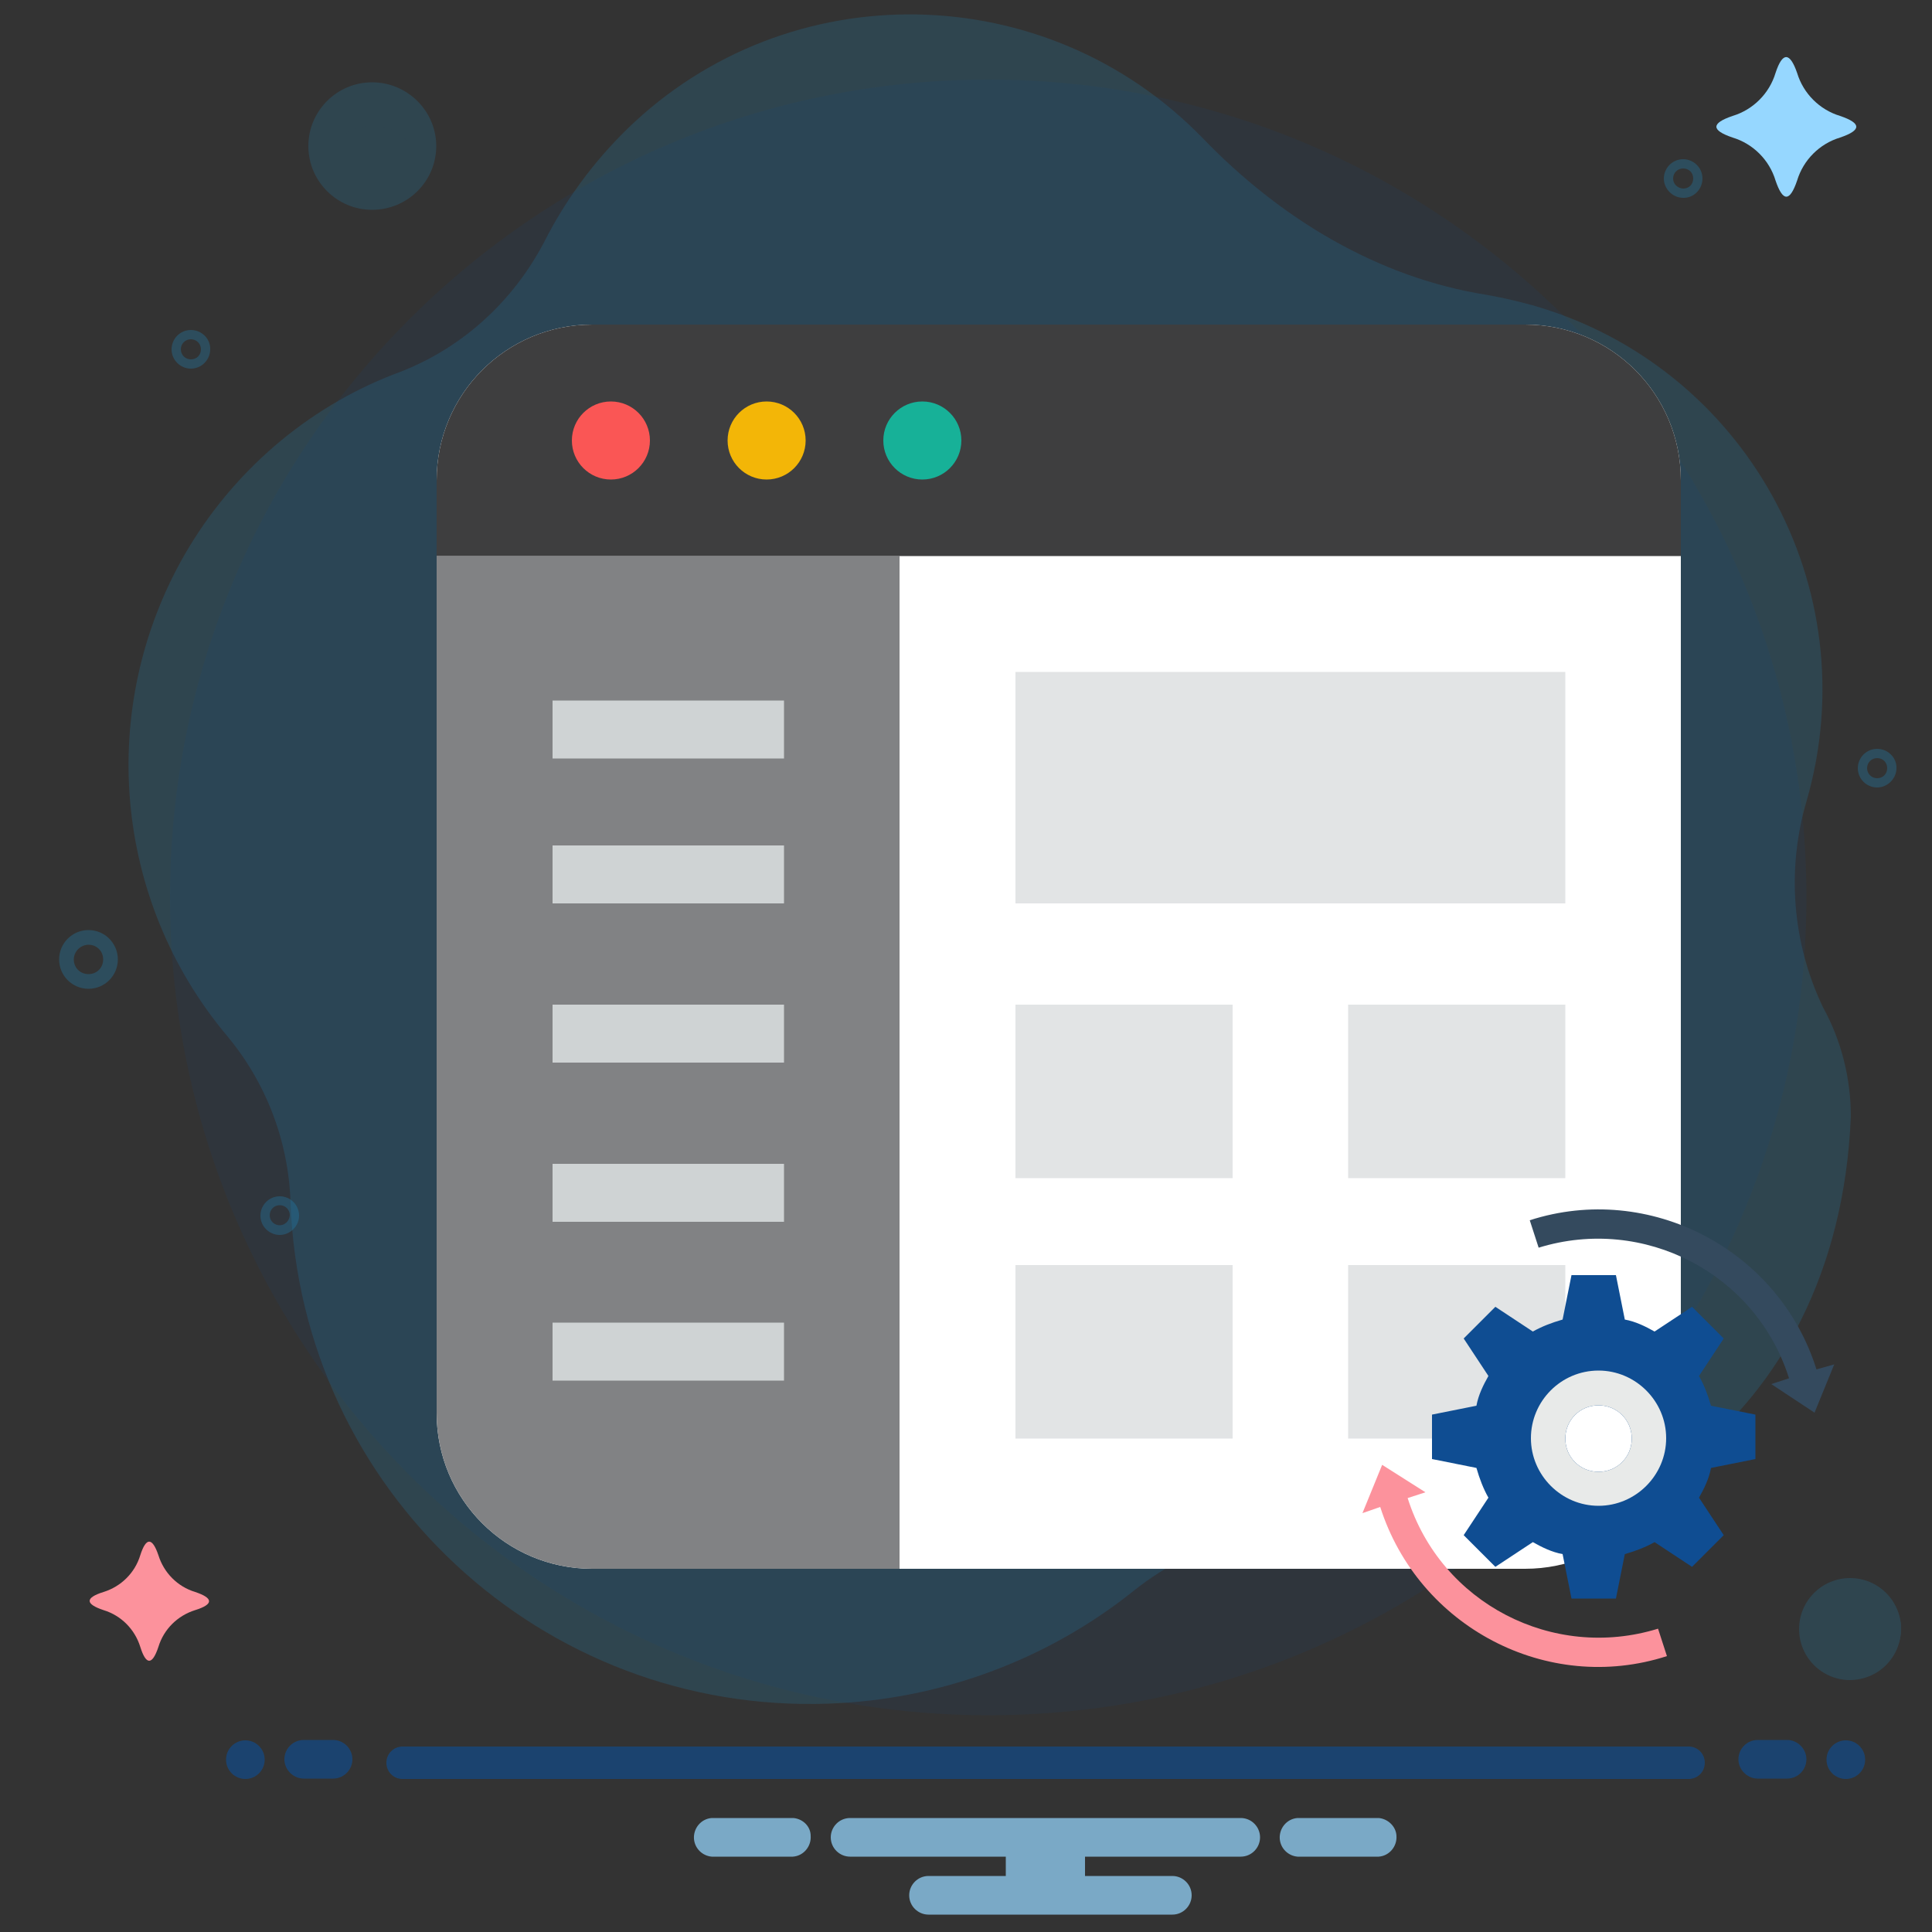<svg version="1.1" id="Layer_1" xmlns="http://www.w3.org/2000/svg" x="0" y="0" viewBox="0 0 500 500" style="enable-background:new 0 0 500 500" xml:space="preserve"><rect x="0" y="0" width="500" height="500" fill="#333333" stroke="none"/><style>.st1{fill:#1f8ac0}.st4{display:none}.st6{fill:#fff}.st7{opacity:.5;fill:#96d7ff}.st8,.st9{opacity:.15;fill:#2c4b75;enable-background:new}.st9{opacity:.5;fill:#fff}.st10{fill:#0f4d92}.st11{fill:#7f9ab3}.st12{opacity:.5}.st13{fill:#ced8ee}.st15{fill:#fc929c}.st16{fill:#6e85a1}.st20,.st23{display:inline}.st20{opacity:.75;fill:#fff;enable-background:new}.st23{opacity:.73;fill:#0f4d92}.st24,.st25{display:inline;fill:#bed2e0}.st25{fill:#647fa1}.st36{fill:#96d7ff}.st37{opacity:.64;fill:#0f4d92}.st38{opacity:.72;fill:#96d7ff}.st39{opacity:.3;fill:#1f8ac0;enable-background:new}.st40{display:inline}.st41{fill:#4f4d4d}.st42{enable-background:new}.st43{fill:#d4d6d6}.st44{fill:#ecf0f1}.st45{fill:#e0e2e2}.st46{fill:#474b59}.st47{fill:#5b5e71}.st48{fill:#525566}.st50{fill:#e67e22}.st51{fill:#2ecc71}.st52{fill:#f1c40f}.st53{fill:#c4c6c6}.st54{fill:#d7d7d7}.st55{fill:#bfbfbf}.st58{fill:#b0afb0}.st59{fill:#e8e8e8}.st60{fill:#475160}.st61{fill:#686868}.st63{fill:#ef5a5a}.st66{fill:#3f434f}.st68{fill:#afb5bf}.st69{fill:#e4e8f4}.st70{fill:#cad0dd}.st72{fill:#9eaac2}.st74{fill:#282e3a}.st75{fill:#4d5772}.st76{fill:#384052}.st79{fill:#4c5671}.st81{fill:#d4dbe9}.st90{fill:#e3e7f0}.st91{fill:#b4bed7}.st92{fill:#9da9c1}.st93{fill:#d3dbea}.st94{fill:#ed5d71}.st95{fill:#5faf5f}.st96{fill:#96d696}.st97{fill:#febb61}.st98{fill:#ffdd94}.st103{display:inline;opacity:.7}.st104,.st105,.st106,.st108{fill:#fff;stroke:#fff;stroke-width:2;stroke-miterlimit:10}.st105,.st106,.st108{fill:#def4fc}.st106,.st108{fill:#5ba1e1}.st108{fill:#96d7ff}.st112{fill:#5ba1e1}.st114{fill:none;stroke:#e3f3ff;stroke-width:4;stroke-linejoin:round;stroke-miterlimit:10}.st115{fill:#c8dff5}.st116{stroke:#e3f3ff;stroke-width:8;stroke-linecap:square;stroke-miterlimit:10}.st116,.st117{fill:none}.st124{fill:#e2e4e5}.st125{fill:#cfd3d4}</style><g style="opacity:.2"><path class="st1" d="M47.8 143.5C25 183.2 29.3 232.9 58.7 268c10.2 12.2 16 27.4 16.5 43.3 2.7 74.4 65.1 132.3 139.3 129.6 28.6-1 56.4-11.2 78.9-29.2 17.1-13.7 39.4-19.1 60.9-14.8C411.7 408.4 475.6 369.7 479 289c0-9.8-2.4-19.6-7.2-28.3-8-16.7-9.5-35.8-4.2-53.6 15.8-55.1-16-112.4-71-128.1-4-1.1-7.9-2-11.9-2.7-28.3-4.5-53.4-19.8-73.4-40.5-40.4-41.7-107.3-43-149-2.4-8.7 8.5-16 18.4-21.5 29.3-8.3 15.8-21.9 28-38.7 34.1-22.8 8.8-42 25.4-54.3 46.7z"/><circle class="st1" cx="480.8" cy="421.5" r="11.2"/><path class="st1" d="M478.8 434.8c-7.3 0-13.2-5.9-13.2-13.2 0-7.3 5.9-13.2 13.2-13.2 7.3 0 13.2 5.9 13.2 13.2-.1 7.4-5.9 13.1-13.2 13.2zm0-21.5c-4.7 0-8.3 3.7-8.3 8.3 0 4.6 3.7 8.3 8.3 8.3 4.6 0 8.3-3.8 8.3-8.4.2-4.4-3.7-8.2-8.3-8.2z"/><circle class="st1" cx="96.3" cy="37.8" r="12.8"/><path d="M96.3 32.6c5.6 0 10.6 3.6 12.2 9.1.3-1.2.7-2.5.7-4 0-7.2-5.7-12.8-12.8-12.8-7.2 0-12.8 5.7-12.8 12.8 0 1.3.2 2.7.7 4 1.5-5.3 6.4-9.1 12-9.1z" style="opacity:.5;fill:#1f8ac0;enable-background:new"/><path class="st1" d="M96.3 54.3c-9.1 0-16.5-7.4-16.5-16.5s7.4-16.5 16.5-16.5 16.6 7.4 16.6 16.5-7.4 16.5-16.6 16.5zm0-25.7c-5.1 0-9.3 4.1-9.3 9.3 0 5.1 4.1 9.3 9.3 9.3 5.2 0 9.3-4.1 9.3-9.3-.1-5.1-4.2-9.3-9.3-9.3z"/></g><path d="M467.5 232.2c0 117-94.8 211.7-211.7 211.7C139.1 443.9 44 349.2 44 232.2S138.8 20.6 255.8 20.6s211.7 94.7 211.7 211.6z" style="opacity:.1;fill:#0f4d92;enable-background:new"/><path class="st36" d="M465.1 18.9c1.6 5.3 5.8 9.5 11.1 11.1 5.6 1.9 5.6 3.7 0 5.6-5.3 1.6-9.5 5.8-11.1 11.1-1.9 5.6-3.7 5.6-5.6 0-1.6-5.3-5.8-9.5-11.1-11.1-5.6-1.9-5.6-3.7 0-5.6 5.3-1.6 9.5-5.8 11.1-11.1 1.8-5.5 3.7-5.5 5.6 0z"/><path class="st15" d="M41 402.5c1.4 4.5 4.9 8.1 9.5 9.5 4.8 1.6 4.8 3.2 0 4.7-4.5 1.4-8.1 4.9-9.5 9.5-1.6 4.8-3.2 4.8-4.7 0-1.4-4.5-4.9-8.1-9.5-9.5-4.8-1.6-4.8-3.2 0-4.7 4.5-1.4 8.1-4.9 9.5-9.5 1.5-4.7 3.1-4.7 4.7 0z"/><circle class="st37" cx="63.5" cy="455.4" r="5"/><path class="st37" d="M86.2 450.3h-7.6c-2.8 0-5 2.3-5 5s2.3 5 5 5h7.6c2.8 0 5-2.3 5-5s-2.2-5-5-5zM462.5 450.3h-7.6c-2.8 0-5 2.3-5 5s2.3 5 5 5h7.6c2.8 0 5-2.3 5-5s-2.3-5-5-5z"/><circle class="st37" cx="477.7" cy="455.4" r="5"/><path class="st38" d="M356.8 470.5h-21c-2.8.2-4.8 2.7-4.6 5.4.2 2.5 2.2 4.4 4.6 4.6h21c2.8-.2 4.8-2.7 4.6-5.4-.1-2.4-2.2-4.4-4.6-4.6zM205.3 470.5h-21.1c-2.8.2-4.8 2.7-4.6 5.4.2 2.5 2.2 4.4 4.6 4.6h21c2.8-.2 4.8-2.7 4.6-5.4 0-2.4-2-4.4-4.5-4.6zM321.1 470.5H220c-2.8 0-5 2.3-5 5 0 2.8 2.3 5 5 5h40.3v5h-20c-2.8 0-5 2.3-5 5 0 2.8 2.3 5 5 5h63.1c2.8 0 5-2.3 5-5 0-2.8-2.3-5-5-5h-22.6v-5h40.3c2.8 0 5-2.3 5-5s-2.2-5-5-5z"/><path class="st39" d="M22.9 255.9c4.2 0 7.6-3.4 7.6-7.6s-3.4-7.6-7.6-7.6-7.6 3.4-7.6 7.6c0 4.2 3.4 7.6 7.6 7.6zm0-11.4c2.1 0 3.8 1.6 3.8 3.8 0 2.1-1.6 3.8-3.8 3.8-2.1 0-3.8-1.6-3.8-3.8 0-2.1 1.8-3.8 3.8-3.8zM72.4 309.6c-2.8 0-5 2.3-5 5 0 2.8 2.3 5 5 5s5-2.3 5-5-2.2-5-5-5zm0 7.5c-1.4 0-2.6-1.1-2.6-2.6 0-1.4 1.1-2.6 2.6-2.6 1.4 0 2.6 1.1 2.6 2.6-.1 1.5-1.3 2.6-2.6 2.6zM49.4 85.4c-2.8 0-5 2.3-5 5 0 2.8 2.3 5 5 5 2.8 0 5-2.3 5-5 .1-2.7-2.2-5-5-5zm0 7.6c-1.4 0-2.6-1.1-2.6-2.6 0-1.4 1.1-2.6 2.6-2.6 1.4 0 2.6 1.1 2.6 2.6S50.9 93 49.4 93zM485.8 193.8c-2.8 0-5 2.3-5 5 0 2.8 2.3 5 5 5s5-2.3 5-5c.1-2.7-2.2-5-5-5zm0 7.6c-1.4 0-2.6-1.1-2.6-2.6 0-1.4 1.1-2.6 2.6-2.6s2.6 1.1 2.6 2.6-1.1 2.6-2.6 2.6zM440.6 46.2c0-2.8-2.3-5-5-5-2.8 0-5 2.3-5 5s2.3 5 5 5c2.7.1 5-2.2 5-5zm-7.6 0c0-1.4 1.1-2.6 2.6-2.6s2.6 1.1 2.6 2.6-1.1 2.6-2.6 2.6c-1.5-.1-2.6-1.2-2.6-2.6z"/><path class="st37" d="M437 460.4H104.2c-2.4 0-4.2-1.9-4.2-4.2 0-2.4 1.9-4.2 4.2-4.2H437c2.4 0 4.2 1.9 4.2 4.2 0 2.4-1.9 4.2-4.2 4.2z"/><g id="Multicolor_1_"><path class="st6" d="M435 124.3v241.4c0 22.3-18 40.3-40.3 40.3H153.3c-22.3 0-40.3-18-40.3-40.3V124.3C113 102 131 84 153.3 84h241.4c22.3 0 40.3 18 40.3 40.3z"/><path d="M113 143.9v221.8c0 22.3 18 40.3 40.3 40.3h79.5V143.9H113z" style="fill:#818284"/><path d="M394.7 84H153.3C131 84 113 102 113 124.3v19.6h322v-19.6C435 102 417 84 394.7 84z" style="fill:#3e3e3f"/><circle cx="158.1" cy="114" r="10.1" style="fill:#fa5655"/><circle cx="198.4" cy="114" r="10.1" style="fill:#f3b607"/><circle cx="238.7" cy="114" r="10.1" style="fill:#17b198"/><path class="st124" d="M262.8 173.9h142.3v59.9H262.8zM262.8 260H319v44.9h-56.2zM348.9 260h56.2v44.9h-56.2zM262.8 327.4H319v44.9h-56.2zM348.9 327.4h56.2v44.9h-56.2z"/><path class="st125" d="M143 181.3h59.9v15H143zM143 218.8h59.9v15H143zM143 260h59.9v15H143zM143 301.2h59.9v15H143zM143 342.3h59.9v15H143z"/></g><path class="st10" d="M454.3 377.6v-11.5l-11.5-2.3c-.8-2.8-1.8-5.4-3.1-7.7l6.4-9.7-8.2-8.2-9.7 6.4c-2.3-1.3-4.9-2.6-7.7-3.1l-2.3-11.5h-11.5l-2.3 11.5c-2.8.8-5.4 1.8-7.7 3.1l-9.7-6.4-8.2 8.2 6.4 9.7c-1.3 2.3-2.6 4.9-3.1 7.7l-11.5 2.3v11.5l11.5 2.3c.8 2.8 1.8 5.4 3.1 7.7l-6.4 9.7 8.2 8.2 9.7-6.4c2.3 1.3 4.9 2.6 7.7 3.1l2.3 11.5h11.5l2.3-11.5c2.8-.8 5.4-1.8 7.7-3.1l9.7 6.4 8.2-8.2-6.4-9.7c1.3-2.3 2.6-4.9 3.1-7.7l11.5-2.3zm-40.6 3.3c-4.8 0-8.6-3.8-8.6-8.6s3.8-8.6 8.6-8.6 8.6 3.8 8.6 8.6-3.8 8.6-8.6 8.6z"/><path d="M413.7 354.7c-9.7 0-17.5 7.9-17.5 17.5s7.9 17.5 17.5 17.5 17.5-7.9 17.5-17.5-7.9-17.5-17.5-17.5zm0 26.2c-4.8 0-8.6-3.8-8.6-8.6s3.8-8.6 8.6-8.6 8.6 3.8 8.6 8.6-3.8 8.6-8.6 8.6z" style="fill:#e8eae9"/><path d="M470.1 354.4c-9.7-31-43.2-48.6-74.2-38.6l2.3 7.1c27.2-8.4 56.2 6.6 64.8 33.8l-4.6 1.5 11.2 7.4 5.1-12.5-4.6 1.3z" style="fill:#344a5e"/><path class="st15" d="M357.2 390c9.9 31 43.2 48.6 74.2 38.6l-2.3-7.1c-27.2 8.4-56.2-6.6-64.8-33.8l4.6-1.5-11.2-7.1-5.1 12.5 4.6-1.6z"/></svg>